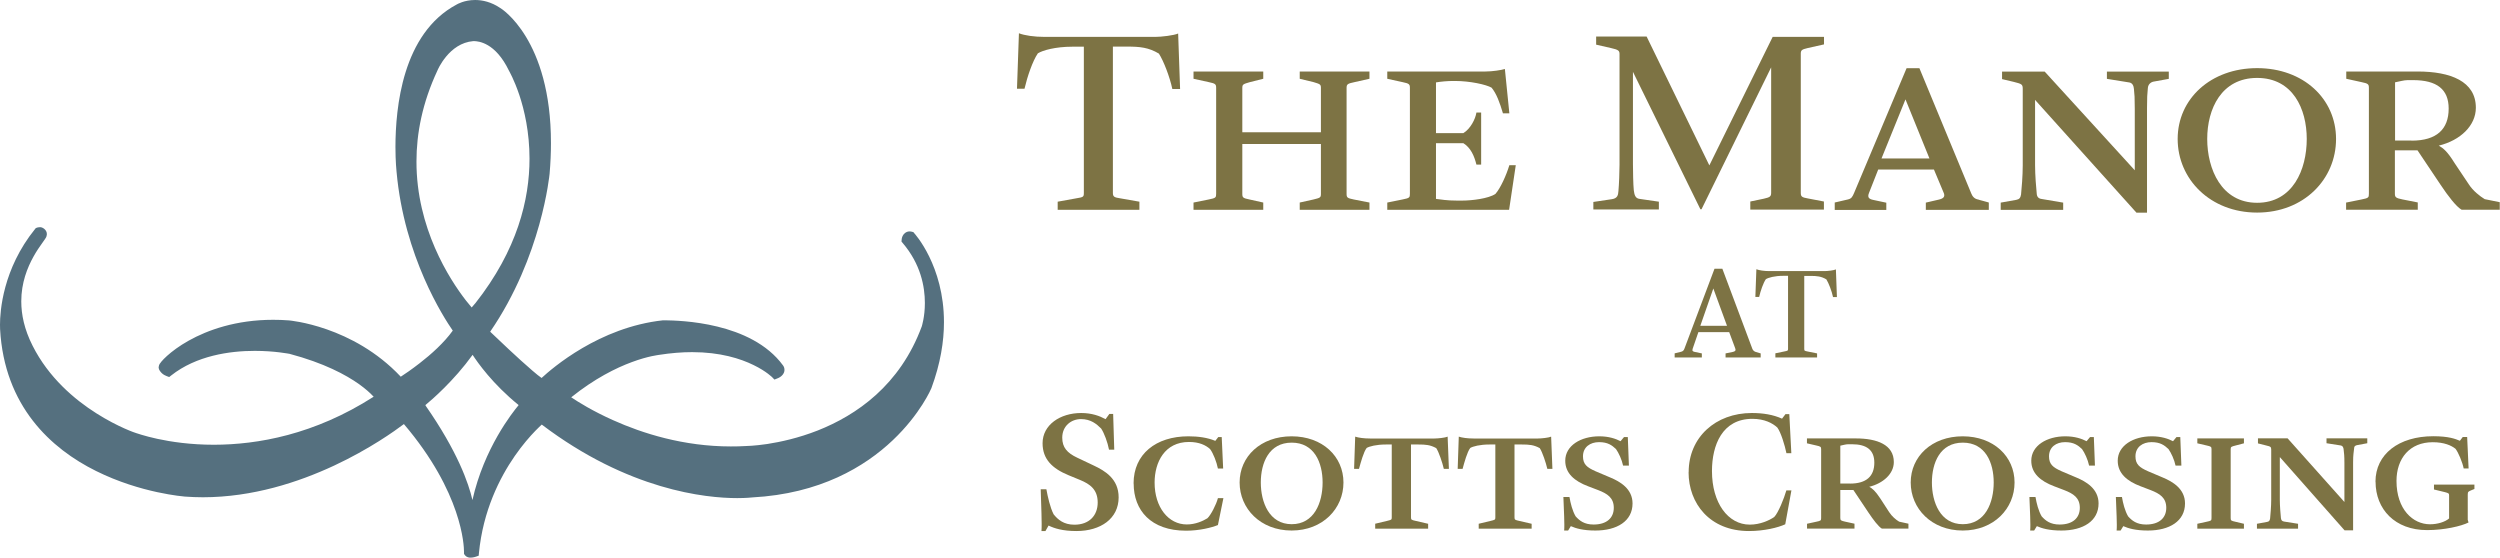 <?xml version="1.0" encoding="UTF-8"?><svg id="Layer_1" xmlns="http://www.w3.org/2000/svg" xmlns:xlink="http://www.w3.org/1999/xlink" viewBox="0 0 296.12 66.05"><defs><style>.cls-1{clip-path:url(#clippath);}.cls-2{fill:none;}.cls-2,.cls-3,.cls-4{stroke-width:0px;}.cls-3{fill:#55707f;}.cls-4{fill:#7d7344;}</style><clipPath id="clippath"><rect class="cls-2" width="296.12" height="66.05"/></clipPath></defs><g class="cls-1"><path class="cls-3" d="M50.4,47.97c.73-.6,3.35-2.85,5.58-5.94.59.91,2.37,3.45,5.44,5.94v.03c-.71.85-4.09,5.09-5.46,11.23-.45-1.98-1.76-5.75-5.56-11.2v-.06ZM56.28,35.94l-.41.48c-.18-.21-.41-.49-.69-.84-1.95-2.52-5.86-8.57-5.85-16.45,0-3.3.68-6.92,2.48-10.77.01-.03.34-.83,1.05-1.68.71-.85,1.76-1.69,3.2-1.81.03,0,.04,0,.11,0,.47.02,2.49.13,4.12,3.51.02.04.61,1.05,1.22,2.86.61,1.82,1.21,4.43,1.21,7.56,0,4.78-1.41,10.78-6.44,17.15M91.05,42.91h-.03.03ZM108.28,27.6l-.09-.1-.13-.04c-.11-.03-.22-.05-.32-.05-.45,0-.74.34-.83.55-.1.22-.11.39-.11.43l-.02.22.14.17c2.14,2.51,2.63,5.17,2.63,7.11,0,1.67-.37,2.75-.36,2.75-2.58,7.01-7.76,10.54-12.33,12.35-2.29.9-4.42,1.36-5.97,1.6-1.55.23-2.51.24-2.51.24-.63.04-1.23.05-1.82.05-5.6,0-10.47-1.55-13.94-3.11-2.42-1.08-4.14-2.16-4.96-2.71,2.78-2.23,5.31-3.48,7.18-4.17.99-.37,1.8-.58,2.35-.7.55-.12.83-.14.83-.15,1.47-.23,2.77-.33,3.96-.33,3.34,0,5.73.77,7.28,1.53.78.38,1.34.75,1.71,1.03.37.28.52.44.52.44l.24.25.33-.13c.53-.19.87-.61.86-1.02,0-.3-.13-.47-.16-.51-3.78-5.19-12.32-5.33-13.95-5.36-.17,0-.27,0-.28,0-7.54.82-13.12,5.67-14.38,6.83-.24-.17-.66-.49-1.1-.88-1.64-1.4-4.12-3.77-4.99-4.6,6.13-8.92,7.03-18.67,7.04-18.71.11-1.28.16-2.49.16-3.62.01-12.3-5.9-15.97-6.02-16.02C58.19.23,57.14,0,56.28,0c-1.28,0-2.13.5-2.18.53-6.46,3.43-7.25,12.27-7.26,16.86,0,1.77.13,2.93.13,2.94.9,10.06,5.59,17.29,6.66,18.83-1.01,1.42-2.57,2.82-3.92,3.86-.95.74-1.79,1.31-2.24,1.6-5.69-6.05-13.2-6.66-13.25-6.67-.64-.05-1.27-.07-1.87-.07-4.39,0-7.75,1.21-10,2.47-1.13.63-1.98,1.28-2.56,1.8-.29.26-.51.49-.67.68-.15.24-.27.24-.33.66,0,.05,0,.09.01.11.01.09.05.19.1.27.33.55.84.66.87.69l.27.1.23-.18c2.98-2.36,6.95-2.92,9.91-2.92,2.4,0,4.1.36,4.11.35,4.1,1.09,6.69,2.49,8.25,3.6.78.56,1.3,1.04,1.62,1.38.03.04.07.07.1.1-7.03,4.51-13.78,5.68-18.91,5.69-5.59,0-9.21-1.4-9.22-1.38-.03,0-2.11-.69-4.71-2.34-2.6-1.64-5.66-4.24-7.56-8.01-.99-1.95-1.34-3.71-1.34-5.26,0-2.2.72-3.99,1.45-5.3.36-.65.73-1.18,1.01-1.57.14-.2.26-.36.35-.5.09-.17.18-.2.22-.55v-.06c0-.51-.56-.84-.84-.8-.19,0-.3.05-.34.06l-.13.05-.09.11C.32,31.87,0,36.89,0,38.47c0,.32.01.5.01.51.5,9.14,6.04,14.17,11.37,16.81,5.33,2.65,10.48,3.02,10.52,3.03.72.05,1.43.08,2.14.08,11.76-.01,21.71-7.09,23.8-8.67,6.93,8.15,7.12,14.44,7.12,15.13,0,.05,0,.06,0,.06v.18s.1.15.1.15c.24.29.51.3.68.3.35,0,.62-.12.65-.12l.31-.11.03-.33c.49-4.99,2.43-8.86,4.25-11.49.91-1.31,1.79-2.31,2.44-2.98.31-.32.57-.56.75-.73,10.28,7.79,19.44,8.71,23.15,8.71,1.11,0,1.74-.08,1.76-.08,16.12-.86,21.22-12.87,21.24-12.94,1.08-2.93,1.49-5.54,1.49-7.82,0-6.71-3.49-10.51-3.54-10.56"/><path class="cls-4" d="M125.28,23.89l2.21-.4c.82-.13.89-.17.89-.63V5.53h-1.35c-2.01,0-3.53.43-4.1.79-.63.93-1.25,2.77-1.58,4.19h-.89l.23-6.57c.66.26,1.82.43,3.04.43h13.11c.69,0,2.21-.17,2.71-.4l.23,6.57h-.92c-.3-1.42-1.02-3.3-1.59-4.19-1.22-.73-2.25-.83-3.76-.83h-1.69v17.34c0,.46.2.53.86.63l2.28.4v.96h-9.68v-.96Z"/><path class="cls-4" d="M141.38,23.99l1.78-.36c.86-.17.89-.23.89-.69v-12.52c0-.43-.07-.53-.86-.69l-1.82-.4v-.86h8.26v.86l-1.59.4c-.79.23-.89.26-.89.69v5.25h9.31v-5.25c0-.43-.1-.46-.86-.69l-1.65-.4v-.86h8.26v.86l-1.78.4c-.83.17-.93.26-.93.69v12.52c0,.46.07.53.86.69l1.85.36v.86h-8.26v-.86l1.62-.36c.83-.2.89-.23.89-.69v-5.88h-9.31v5.88c0,.46.07.53.86.69l1.62.36v.86h-8.26v-.86Z"/><path class="cls-4" d="M164.33,23.99l1.78-.36c.86-.17.89-.23.89-.69v-12.52c0-.43-.07-.53-.86-.69l-1.82-.4v-.86h11.62c.83,0,1.92-.17,2.31-.3l.53,5.25h-.76c-.36-1.22-.76-2.34-1.35-3.04-.63-.36-2.54-.79-4.33-.79h-.2c-.69,0-1.45.07-2.05.17v6.01h3.24c.82-.5,1.42-1.62,1.55-2.44h.56v6.17h-.56c-.26-1.06-.69-2.01-1.55-2.54h-3.24v6.6c.63.07,1.25.2,2.48.2h.63c1.12,0,3.1-.23,3.93-.79.59-.66,1.29-2.21,1.65-3.4h.76l-.79,5.28h-14.43v-.86Z"/><path class="cls-4" d="M188.73,23.92l2.21-.33c.63-.1.73-.46.76-.96.07-.76.13-2.28.13-3.14V6.42c0-.4-.1-.53-1.02-.73l-1.75-.4v-.96h5.98l7.43,15.26,7.5-15.22h6.08v.89l-1.92.43c-.73.17-.83.26-.83.69v16.44c0,.46.1.56.86.69l1.88.36v.96h-8.72v-.96l1.58-.33c.76-.17.89-.26.89-.73v-14.83l-8.25,16.81h-.13l-7.99-16.28v10.93c0,.86.03,2.41.1,3.1.07.53.17.96.69,1.02l2.28.33v.92h-7.76v-.92Z"/><path class="cls-4" d="M228.54,18.77l-2.84-7-2.84,7h5.68ZM217.31,23.99l1.55-.36c.46-.1.56-.33.76-.79l6.21-14.76h1.52l6.14,14.83c.13.33.36.66.86.73-.1,0,1.35.36,1.22.36v.86h-7.46v-.86l1.55-.36c.56-.13.79-.36.53-.89l-1.12-2.67h-6.6l-1.09,2.77c-.23.56.03.73.5.83l1.55.33v.86h-6.11v-.86Z"/><path class="cls-4" d="M241.05,11.81v7.76c0,1.12.13,2.77.2,3.4.03.36.23.56.59.6l2.54.43v.86h-7.4v-.86l1.85-.33c.36-.07.49-.23.56-.63.07-.66.2-2.24.2-3.43v-9.08c0-.56-.13-.59-1.06-.83l-1.39-.33v-.89h5.05l10.67,11.69v-7.3c0-1.35-.03-1.65-.1-2.34-.03-.36-.17-.69-.53-.76l-2.67-.43v-.86h7.33v.86l-1.82.33c-.33.07-.63.33-.66.76-.07.66-.1,1.16-.1,2.38v12.38h-1.25l-12.02-13.37Z"/><path class="cls-4" d="M273.23,16.46c0-3.57-1.65-7.23-5.88-7.23s-5.91,3.67-5.91,7.23,1.68,7.56,5.91,7.56,5.88-3.93,5.88-7.56M257.94,16.46c0-4.76,3.93-8.39,9.41-8.39s9.35,3.63,9.35,8.39-3.8,8.72-9.35,8.72-9.41-3.96-9.41-8.72"/><path class="cls-4" d="M285.65,16.66c2.97,0,4.39-1.35,4.39-3.8,0-2.28-1.39-3.37-4.23-3.37h-.63c-.43,0-.99.17-1.49.26v6.9h1.95ZM277.92,23.99l1.78-.36c.86-.17.89-.23.89-.69v-12.52c0-.43-.07-.53-.86-.69l-1.82-.4v-.86h8.45c3.9,0,6.9,1.16,6.9,4.29,0,2.11-1.82,3.86-4.39,4.49.53.3,1.02.69,1.88,2.08l1.68,2.51c.49.76,1.29,1.39,1.88,1.75l1.78.36v.89h-4.52c-.63-.36-1.58-1.59-2.48-2.94l-2.74-4.09h-2.68v5.12c0,.43.1.53.89.69l1.82.36v.86h-8.49v-.86Z"/><path class="cls-4" d="M204.56,38.59l-1.62-4.42-1.54,4.42h3.15ZM198.37,41.85l.74-.18c.21-.05.33-.15.41-.38l3.56-9.46h.93l3.55,9.48c.07.18.2.31.41.38l.58.17v.48h-4.16v-.48l.88-.18c.28-.07.36-.17.26-.43l-.71-1.91h-3.65l-.68,1.98c-.08.25.03.31.23.36l.86.18v.48h-3.22v-.48Z"/><path class="cls-4" d="M210.28,41.85l1.06-.22c.4-.08.45-.08.45-.31v-8.65h-.58c-1.01,0-1.77.22-2.05.4-.31.46-.63,1.39-.79,2.1h-.45l.12-3.28c.33.13.91.22,1.52.22h6.55c.35,0,1.11-.08,1.35-.2l.12,3.28h-.46c-.15-.71-.51-1.65-.79-2.1-.61-.36-1.12-.41-1.88-.41h-.74v8.65c0,.23.05.23.43.31l1.09.22v.48h-4.94v-.48Z"/><path class="cls-4" d="M123.27,57.95h.67c.17.9.43,2.13.86,2.97.5.62,1.19,1.23,2.46,1.23,1.77,0,2.76-1.1,2.76-2.63s-.9-2.18-2.09-2.67l-1.36-.56c-1.94-.8-3.08-1.9-3.08-3.79,0-2.18,2.09-3.58,4.57-3.58,1.27,0,2.2.35,2.89.73l.45-.62h.45l.13,4.23h-.62c-.17-.88-.56-1.94-.93-2.5-.54-.54-1.23-1.12-2.39-1.12s-2.22.82-2.22,2.2c0,1.16.58,1.81,1.77,2.37l1.96.93c1.32.62,2.95,1.57,2.95,3.77,0,2.52-2.13,3.99-5,3.99-1.64,0-2.63-.32-3.3-.65l-.37.65h-.47c.07-.8-.04-3.12-.09-4.94"/><path class="cls-4" d="M134.27,57.26c0-3.47,2.65-5.58,6.49-5.58,1.16,0,2.26.15,3.19.54l.35-.45h.41l.17,3.73h-.62c-.15-.76-.54-1.79-.93-2.31-.5-.45-1.27-.84-2.5-.84-2.87,0-4.07,2.39-4.07,4.81,0,2.93,1.64,4.96,3.81,4.96,1.04,0,1.92-.41,2.44-.73.41-.37,1.06-1.64,1.25-2.39h.65l-.65,3.19c-.73.3-2.2.67-3.77.67-4.18,0-6.21-2.43-6.21-5.58"/><path class="cls-4" d="M156.66,57.15c0-2.33-.97-4.72-3.66-4.72s-3.66,2.39-3.66,4.72.99,4.94,3.66,4.94,3.66-2.56,3.66-4.94M146.83,57.15c0-3.08,2.5-5.47,6.16-5.47s6.14,2.39,6.14,5.47-2.44,5.69-6.14,5.69-6.16-2.61-6.16-5.69"/><path class="cls-4" d="M162.87,62.04l1.42-.34c.52-.13.56-.13.56-.41v-8.64h-.69c-1.14,0-1.96.22-2.28.41-.37.47-.71,1.75-.91,2.48h-.58l.13-3.82c.39.13,1.03.22,1.75.22h7.65c.39,0,1.27-.09,1.55-.22l.15,3.82h-.6c-.17-.73-.58-1.98-.9-2.46-.71-.39-1.27-.43-2.11-.43h-.88v8.64c0,.28.07.3.56.41l1.47.34v.58h-6.27v-.58Z"/><path class="cls-4" d="M175.14,62.04l1.42-.34c.52-.13.56-.13.56-.41v-8.64h-.69c-1.14,0-1.96.22-2.28.41-.37.47-.71,1.75-.91,2.48h-.58l.13-3.82c.39.13,1.03.22,1.74.22h7.65c.39,0,1.27-.09,1.55-.22l.15,3.82h-.6c-.17-.73-.58-1.98-.9-2.46-.71-.39-1.27-.43-2.11-.43h-.88v8.64c0,.28.07.3.56.41l1.47.34v.58h-6.27v-.58Z"/><path class="cls-4" d="M185.19,58.87h.71c.13.76.35,1.64.73,2.29.45.5,1.01.97,2.13.97,1.55,0,2.39-.78,2.39-1.98s-.78-1.68-1.83-2.09l-1.18-.45c-1.66-.62-2.74-1.55-2.74-3.04,0-1.79,1.85-2.89,4.03-2.89,1.12,0,1.94.28,2.52.58l.41-.49h.45l.13,3.38h-.69c-.15-.71-.52-1.51-.84-1.96-.48-.45-.97-.82-2.01-.82s-1.9.58-1.9,1.68c0,.93.45,1.31,1.49,1.77l1.77.75c1.12.47,2.61,1.32,2.61,3.06,0,2.09-1.83,3.21-4.4,3.21-1.47,0-2.33-.26-2.91-.52l-.32.52h-.47c.07-.65-.04-2.52-.09-3.97"/><path class="cls-4" d="M200.02,55.92c0-4.12,3.19-7,7.48-7,1.31,0,2.52.19,3.58.67l.41-.54h.45l.24,4.63h-.58c-.19-.93-.65-2.46-1.08-3.04-.56-.52-1.53-1.03-2.95-1.03-3.58,0-4.79,3.12-4.79,6.19,0,3.77,1.9,6.34,4.48,6.34,1.23,0,2.31-.5,2.89-.9.47-.47,1.18-2.22,1.44-3.15h.6l-.73,4.01c-.84.39-2.5.8-4.29.8-4.68,0-7.16-3.3-7.16-6.96"/><path class="cls-4" d="M219.14,57.28c1.94,0,2.87-.88,2.87-2.48,0-1.49-.9-2.18-2.65-2.18h-.43c-.3,0-.65.11-.95.17v4.48h1.16ZM214.03,62.04l1.1-.24c.52-.11.58-.13.58-.43v-8.17c0-.28-.07-.32-.56-.43l-1.12-.26v-.58h5.78c2.54,0,4.51.75,4.51,2.8,0,1.4-1.27,2.52-2.91,2.93.35.19.71.47,1.32,1.4l1.03,1.59c.32.5.8.91,1.19,1.14l1.1.24v.58h-3.15c-.41-.24-1.01-1.04-1.6-1.92l-1.77-2.65h-1.55v3.32c0,.28.09.32.58.43l1.1.24v.58h-5.62v-.58Z"/><path class="cls-4" d="M236.15,57.15c0-2.33-.97-4.72-3.66-4.72s-3.66,2.39-3.66,4.72.99,4.94,3.66,4.94,3.66-2.56,3.66-4.94M226.32,57.15c0-3.08,2.5-5.47,6.16-5.47s6.14,2.39,6.14,5.47-2.44,5.69-6.14,5.69-6.16-2.61-6.16-5.69"/><path class="cls-4" d="M240.39,58.87h.71c.13.76.35,1.64.73,2.29.45.5,1.01.97,2.13.97,1.55,0,2.39-.78,2.39-1.98s-.78-1.68-1.83-2.09l-1.18-.45c-1.66-.62-2.74-1.55-2.74-3.04,0-1.79,1.85-2.89,4.03-2.89,1.12,0,1.94.28,2.52.58l.41-.49h.45l.13,3.38h-.69c-.15-.71-.52-1.51-.84-1.96-.48-.45-.97-.82-2.01-.82s-1.9.58-1.9,1.68c0,.93.45,1.31,1.49,1.77l1.77.75c1.12.47,2.61,1.32,2.61,3.06,0,2.09-1.83,3.21-4.4,3.21-1.46,0-2.33-.26-2.91-.52l-.32.52h-.47c.07-.65-.04-2.52-.09-3.97"/><path class="cls-4" d="M250.63,58.87h.71c.13.76.35,1.64.73,2.29.45.5,1.01.97,2.13.97,1.55,0,2.39-.78,2.39-1.98s-.78-1.68-1.83-2.09l-1.18-.45c-1.66-.62-2.74-1.55-2.74-3.04,0-1.79,1.85-2.89,4.03-2.89,1.12,0,1.94.28,2.52.58l.41-.49h.45l.13,3.38h-.69c-.15-.71-.52-1.51-.84-1.96-.48-.45-.97-.82-2.01-.82s-1.9.58-1.9,1.68c0,.93.45,1.31,1.49,1.77l1.77.75c1.12.47,2.61,1.32,2.61,3.06,0,2.09-1.83,3.21-4.4,3.21-1.47,0-2.33-.26-2.91-.52l-.32.52h-.47c.07-.65-.04-2.52-.09-3.97"/><path class="cls-4" d="M260.27,62.04l1.1-.24c.52-.11.58-.13.58-.43v-8.17c0-.28-.07-.32-.56-.43l-1.12-.26v-.58h5.52v.58l-.99.26c-.5.13-.58.15-.58.43v8.17c0,.3.07.32.56.43l1.01.24v.58h-5.52v-.58Z"/><path class="cls-4" d="M270.04,54.17v5.02c0,.73.09,1.77.13,2.18.04.26.13.37.39.41l1.64.26v.58h-4.87v-.58l1.19-.22c.26-.04.32-.15.37-.41.04-.43.13-1.44.13-2.2v-5.95c0-.35-.09-.37-.62-.5l-.95-.24v-.6h3.51l6.73,7.54v-4.63c0-.86-.04-1.12-.09-1.57-.02-.24-.09-.45-.37-.5l-1.66-.26v-.58h4.83v.58l-1.18.22c-.24.04-.39.13-.39.47-.04.43-.11.65-.11,1.57v8.06h-1.01l-7.65-8.66Z"/><path class="cls-4" d="M281.37,57.06c0-3.26,2.76-5.39,6.85-5.39,1.83,0,2.63.32,3.15.54l.34-.45h.52l.17,3.73h-.58c-.15-.73-.62-1.88-.97-2.33-.48-.39-1.34-.78-2.7-.78-2.71,0-4.29,1.9-4.29,4.59,0,3.36,1.94,5.13,3.97,5.13.9,0,1.79-.28,2.26-.69v-2.74c0-.22-.06-.26-.47-.37l-1.32-.32v-.58h4.79v.52l-.32.13c-.41.17-.47.19-.47.54v2.98l.09.32c-.86.43-2.85.9-4.91.9-3.79,0-6.1-2.46-6.1-5.73"/></g></svg>